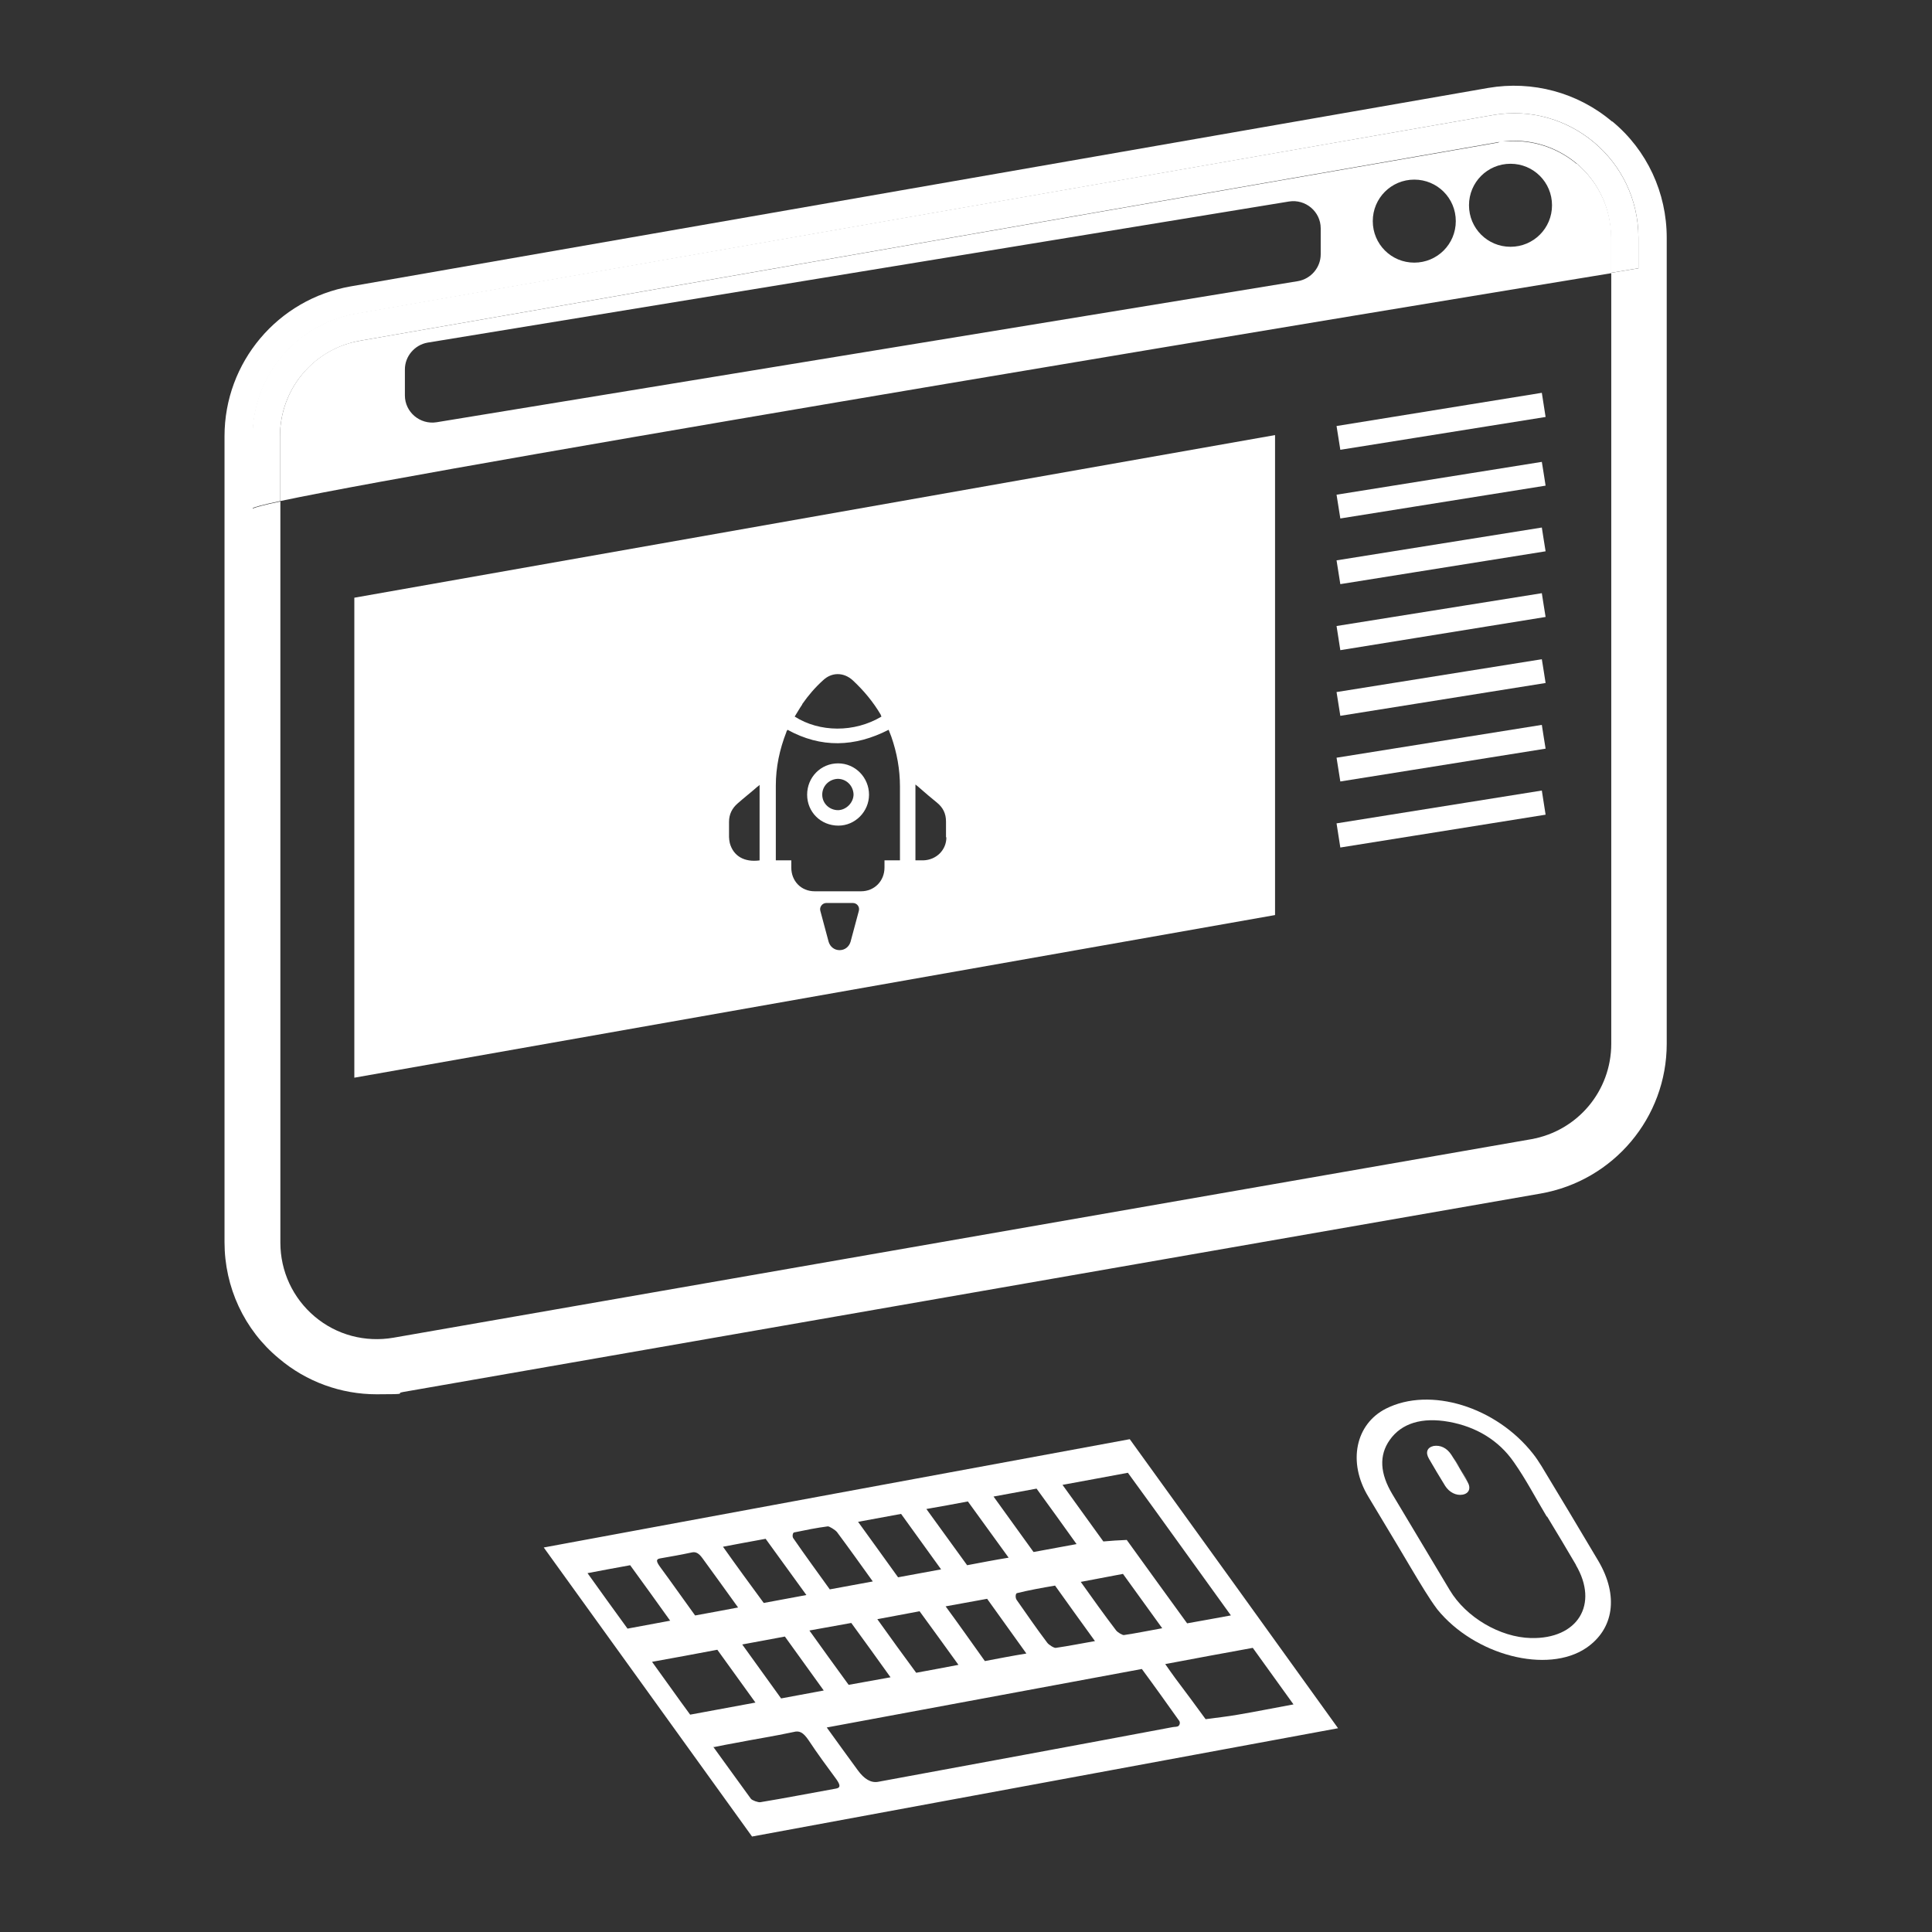 <?xml version="1.0" encoding="UTF-8"?>
<svg xmlns="http://www.w3.org/2000/svg" version="1.1" viewBox="0 0 512 512">
  <rect x="0" y="0" width="512" height="512" fill="#333333" stroke="none"/>
  <defs>
    <style>
      .cls-1 {
        fill: none;
      }

      .cls-2 {
        fill: #fff;
      }
    </style>
  </defs>
  <!-- Generator: Adobe Illustrator 28.7.0, SVG Export Plug-In . SVG Version: 1.2.0 Build 136)  -->
  <g>
    <g id="Layer_1">
      <g>
        <path class="cls-1" d="M74.2,329.2c0,7.6,3.3,14.7,9.1,19.6,5.8,4.9,13.4,6.9,20.9,5.6l301.5-52.6c12.3-2.1,21.2-12.8,21.2-25.3V72.3c-47,7.7-305.6,50.4-352.8,60.4v196.4ZM408.6,104.1l.5,3.2h0s0,0,0,0l.5,3.2-54.5,8.7-1-6.3,54.5-8.7ZM408.6,122.4l.5,3.2h0s0,0,0,0l.5,3.2-54.5,8.7-1-6.3,54.5-8.7ZM408.6,139.8l.5,3.2h0,0l.5,3.2-54.5,8.7-1-6.3,54.5-8.7ZM408.6,157.2l.5,3.2h0,0l.5,3.2-54.5,8.7-1-6.3,54.5-8.7ZM408.6,174.7l.5,3.2h0s0,0,0,0l.5,3.2-54.5,8.7-1-6.3,54.5-8.7ZM408.6,192.1l.5,3.2h0,0l.5,3.2-54.5,8.7-1-6.3,54.5-8.7ZM408.6,209.5l.5,3.2h0,0l.5,3.2-54.5,8.7-1-6.3,54.5-8.7ZM93.8,158.3l244-43.1v127.2l-244,43.1v-127.2Z"/>
        <path class="cls-2" d="M417.8,43.4c-4.7-3.9-10.5-6-16.5-6s-3,.1-4.4.4L95.4,90.3c-12.3,2.1-21.2,12.8-21.2,25.3v17.2c47.1-10,305.8-52.7,352.8-60.4v-9.4c0-7.6-3.3-14.7-9.1-19.6ZM350,67.4c0,3.5-2.6,6.5-6,7.1l-228.3,37.4c-4.4.7-8.4-2.7-8.4-7.1v-6.9c0-3.5,2.6-6.5,6-7.1l228.3-37.4c4.4-.7,8.4,2.7,8.4,7.1v6.9ZM374.8,69.6c-6.1,0-11-4.9-11-11s4.9-11,11-11,11,4.9,11,11-4.9,11-11,11ZM400.3,65.4c-6.1,0-11-4.9-11-11s4.9-11,11-11,11,4.9,11,11-4.9,11-11,11Z"/>
        <path class="cls-2" d="M427.2,32.2c-9.1-7.7-21.1-10.9-32.8-8.9L92.9,75.9c-19.3,3.4-33.4,20.1-33.4,39.7v213.6c0,11.9,5.2,23.2,14.4,30.8,7.3,6.2,16.5,9.5,25.9,9.5s4.6-.2,7-.6l301.5-52.6h0c19.3-3.4,33.4-20.1,33.4-39.7V63c0-11.9-5.2-23.2-14.4-30.8ZM434.3,71.1s-2.6.4-7.3,1.2v204.3c0,12.5-8.9,23.1-21.2,25.3l-301.5,52.6c-7.5,1.3-15.1-.7-20.9-5.6-5.8-4.9-9.1-12-9.1-19.6v-196.4c-4.4.9-6.9,1.6-7.3,1.9v-19.1c0-16,11.5-29.7,27.3-32.5L395.6,30.5c20.2-3.5,38.6,12,38.6,32.5v8.1Z"/>
        <path class="cls-2" d="M395.6,30.5L94.2,83.1c-15.8,2.8-27.3,16.5-27.3,32.5v19.1c.4-.3,2.9-1,7.3-1.9v-17.2c0-12.5,8.9-23.1,21.2-25.3l301.5-52.6c1.5-.3,3-.4,4.4-.4,6,0,11.8,2.1,16.5,6,5.8,4.9,9.1,12,9.1,19.6v9.4c4.7-.8,7.3-1.2,7.3-1.2v-8.1c0-20.5-18.5-36-38.6-32.5Z"/>
        <path class="cls-2" d="M222.1,202.3c-4.6,0-8.2,3.7-8.2,8.3,0,4.6,3.6,8.2,8.3,8.2,4.4,0,8.1-3.7,8.1-8.2,0-4.5-3.6-8.3-8.2-8.3ZM222.1,214.7c-2.3,0-4.2-1.8-4.2-4.1,0-2.3,1.8-4.1,4.1-4.2,2.3,0,4.1,1.8,4.2,4.1,0,2.2-1.9,4.1-4,4.2Z"/>
        <path class="cls-2" d="M337.9,115.3l-244,43.1v127.2l244-43.1v-127.2ZM212.6,186.6c1.6-2.3,3.4-4.4,5.5-6.3,2.3-2.2,5.5-2.2,7.9,0,2.9,2.7,5.4,5.7,7.4,9.1,0,.1.1.3.2.5-7.2,4.3-16.4,4.2-23,0,.7-1.1,1.3-2.2,2-3.2ZM201.4,228c-4.2.6-7.1-1.2-8-4.6-.1-.5-.2-1.1-.2-1.6,0-1.3,0-2.7,0-4,0-2,.8-3.6,2.3-4.9,1.7-1.5,3.5-2.9,5.2-4.4.2-.1.4-.3.6-.5v20ZM227.6,241.4l-2.2,8.2c-.4,1.3-1.5,2.2-2.9,2.2s-2.5-.9-2.9-2.2l-2.2-8.2c-.3-1,.5-2.1,1.6-2.1h7c1.1,0,1.9,1,1.6,2.1ZM238.5,227.1v.9h-4.1c0,.7,0,1.3,0,1.9,0,3.6-2.7,6.3-6.2,6.3-4.1,0-8.2,0-12.3,0-3.6,0-6.2-2.7-6.2-6.3,0-.6,0-1.2,0-1.9h-4.1v-.8c0-6.3,0-12.7,0-19,0-4.9,1-9.6,2.8-14.2,0-.2.2-.4.3-.6,8.9,4.9,17.8,4.6,26.8,0,.2.6.5,1.2.7,1.8,1.5,4.3,2.3,8.7,2.3,13.3,0,6.1,0,12.3,0,18.4ZM250.8,221.9c0,3.4-2.7,6-6.1,6.1-.7,0-1.4,0-2.1,0v-20.1c.5.4.9.7,1.2,1,1.5,1.3,3,2.6,4.5,3.8,1.6,1.3,2.4,2.9,2.4,5,0,1.4,0,2.8,0,4.2Z"/>
        <polygon class="cls-2" points="409.6 110.5 409.1 107.3 354.7 116 409.1 107.3 408.6 104.1 354.2 112.9 355.2 119.2 409.6 110.5"/>
        <polygon class="cls-2" points="409.6 128.7 409.1 125.5 354.7 134.2 409.1 125.5 408.6 122.4 354.2 131.1 355.2 137.4 409.6 128.7"/>
        <polygon class="cls-2" points="409.6 146.1 409.1 143 354.7 151.7 409.1 143 408.6 139.8 354.2 148.5 355.2 154.8 409.6 146.1"/>
        <polygon class="cls-2" points="409.6 163.5 409.1 160.4 354.7 169.1 409.1 160.4 408.6 157.2 354.2 165.9 355.2 172.3 409.6 163.5"/>
        <polygon class="cls-2" points="409.6 181 409.1 177.8 354.7 186.5 409.1 177.8 408.6 174.7 354.2 183.4 355.2 189.7 409.6 181"/>
        <polygon class="cls-2" points="409.6 198.4 409.1 195.3 354.7 204 409.1 195.3 408.6 192.1 354.2 200.8 355.2 207.1 409.6 198.4"/>
        <polygon class="cls-2" points="409.6 215.9 409.1 212.7 354.7 221.4 409.1 212.7 408.6 209.5 354.2 218.2 355.2 224.6 409.6 215.9"/>
      </g>
      <g id="lkMDdB">
        <path class="cls-2" d="M299.4,381.4c18.5,25.6,36.8,51,55.2,76.6-51.8,9.6-103.4,19.1-155.3,28.7-18.4-25.5-36.7-51-55.2-76.6,51.7-9.6,103.4-19.1,155.3-28.7ZM219.1,457.8c2.8,3.9,5.5,7.6,8.2,11.3q2.6,3.6,5.4,3.1c26-4.8,52.1-9.6,78.1-14.5.5-.1,1.3,0,1.6-.4.3-.3.4-1,0-1.4-3.2-4.5-6.4-9-9.8-13.6-27.9,5.2-55.6,10.3-83.5,15.5ZM281.5,393.4c3.7,5.1,7.2,10,10.9,15.1,2.1-.2,4-.3,6.2-.4,5.4,7.5,10.7,14.8,16,22.1,4-.7,7.8-1.4,11.6-2.1-9.2-12.7-18.1-25.2-27.3-37.8-5.8,1.1-11.4,2.1-17.3,3.2ZM342.8,451.7l-10.8-15c-7.7,1.4-15.3,2.8-23.2,4.3,1,1.4,1.8,2.6,2.7,3.8,2.7,3.6,5.4,7.2,8,10.8,2.9-.4,5.8-.7,8.6-1.2,4.8-.8,9.6-1.8,14.6-2.7ZM189,462.9c3.5,4.8,6.7,9.3,10,13.8.3.4,1.9,1,2.5.9,6.7-1.1,13.3-2.4,20-3.6,1.2-.2,1.3-.8.2-2.4-2.5-3.4-5.1-6.9-7.4-10.4-1.5-2.2-2.5-2.6-4-2.2-5.1,1.1-10.3,1.9-15.4,2.9-1.8.3-3.7.7-5.7,1.1ZM190.1,437.2c-5.9,1.1-11.6,2.2-17.3,3.2,3.5,4.8,6.7,9.4,10.1,14l17.3-3.2-10.1-14ZM202.9,407.8c-3.9.7-7.6,1.4-11.3,2.1,3.6,5.1,7.2,10,10.8,14.9l11.3-2.1c-3.6-5-7.1-9.8-10.8-14.9ZM238.8,401.2l-11.4,2.1c3.6,5,7.1,9.8,10.6,14.7l11.4-2.1c-3.6-5-7-9.7-10.6-14.7ZM285.3,409.2c-3.6-5-7-9.8-10.6-14.7-3.9.7-7.6,1.4-11.4,2.1,3.6,5,7,9.7,10.6,14.7,3.8-.7,7.5-1.4,11.4-2.1ZM166.3,431.6l11.3-2.1c-3.6-5-7-9.8-10.6-14.7-3.9.7-7.6,1.4-11.3,2.1,3.6,5,7,9.8,10.6,14.7ZM267.3,412.8l-10.8-14.9c-3.8.7-7.4,1.4-11,2l10.8,14.9c3.7-.7,7.3-1.4,11-2ZM231.3,419.1c-3.3-4.6-6.3-8.8-9.5-13.1-.5-.6-2-1.5-2.4-1.5-3.1.4-6,1-8.9,1.6-.4,0-.6,1-.3,1.5,3.1,4.5,6.4,9,9.7,13.6l11.4-2.1ZM184.3,428.1c3.9-.7,7.6-1.4,11.3-2.1-3.2-4.5-6.3-8.7-9.4-13-1-1.4-1.8-1.8-2.8-1.6-2.8.6-5.6,1.1-8.5,1.6-1.1.2-1,.8,0,2.2,3.1,4.2,6.1,8.5,9.3,12.9ZM236,444.5c-3.5-4.9-6.9-9.6-10.4-14.4l-11.1,2c3.5,4.9,6.9,9.6,10.4,14.4l11.1-2ZM196.7,435.8l10.3,14.3,11.3-2.1c-3.5-4.8-6.8-9.5-10.3-14.3-3.8.7-7.4,1.4-11.3,2.1ZM232.5,429.1c3.5,4.9,6.9,9.6,10.3,14.2,3.9-.7,7.5-1.4,11.2-2.1-3.5-4.9-6.9-9.5-10.3-14.2l-11.2,2.1ZM290.1,434.8c-3.7-5.1-7-9.7-10.5-14.6-3.5.6-6.9,1.2-10.1,2-.4.1-.5,1.3,0,1.9,2.6,3.7,5.2,7.5,8,11.2.4.6,1.9,1.5,2.3,1.4,3.5-.5,6.9-1.2,10.4-1.8ZM250.6,425.7c3.6,4.9,6.9,9.6,10.4,14.5,3.7-.7,7.3-1.4,11-2l-10.4-14.5-11,2ZM286.4,419.2c3.2,4.5,6.2,8.7,9.4,12.9.4.5,1.7,1.3,2.1,1.2,3.4-.5,6.7-1.2,10.1-1.8l-10.4-14.4-11.1,2.1Z"/>
      </g>
      <g>
        <path class="cls-2" d="M408.5,388.5c-.7-1.1-1.4-2.2-2.2-3.2-9.8-12.5-27.3-17.9-39-12-8.1,4.1-10.2,14.2-4.7,23.3,2.6,4.3,5.2,8.7,7.8,13h0c2.4,4,4.7,8,7.2,12,1,1.6,2.1,3.3,3.3,4.9,9.9,12.2,29.2,17.2,39.5,10.2,7.3-5,8.6-13.8,3.2-23-5-8.4-10-16.8-15.1-25.2ZM417.6,414.7c6.2,10.5.5,19.7-11.9,19.4-8.2-.2-17.2-5.5-21.5-12.7-5.1-8.5-10.1-16.9-15.2-25.4-3.3-5.5-3.6-10.3-.7-14.4,3.1-4.4,8.5-6.1,15.7-4.8,7.2,1.3,13.2,4.9,17.2,10.7,3.3,4.7,5.8,9.6,8.7,14.4,0,0,0,0,.1,0,2.6,4.3,5.2,8.6,7.7,12.9Z"/>
        <path class="cls-2" d="M386.8,389.1c-.7-1.2-1.4-2.4-2.2-3.6-1.2-1.8-2.9-2.6-4.7-2.3-1.7.4-2.2,1.7-1.2,3.4,1.4,2.4,2.8,4.8,4.3,7.2,1.1,1.7,2.9,2.6,4.6,2.3,1.7-.3,2.3-1.7,1.3-3.4-.7-1.2-1.4-2.4-2.1-3.6Z"/>
        <path class="cls-2" d="M384.7,385.5c.8,1.2,1.4,2.4,2.2,3.6.7,1.2,1.5,2.4,2.1,3.6-.7-1.2-1.4-2.4-2.1-3.6-.7-1.2-1.4-2.4-2.2-3.6Z"/>
      </g>
    </g>
  </g>
</svg>